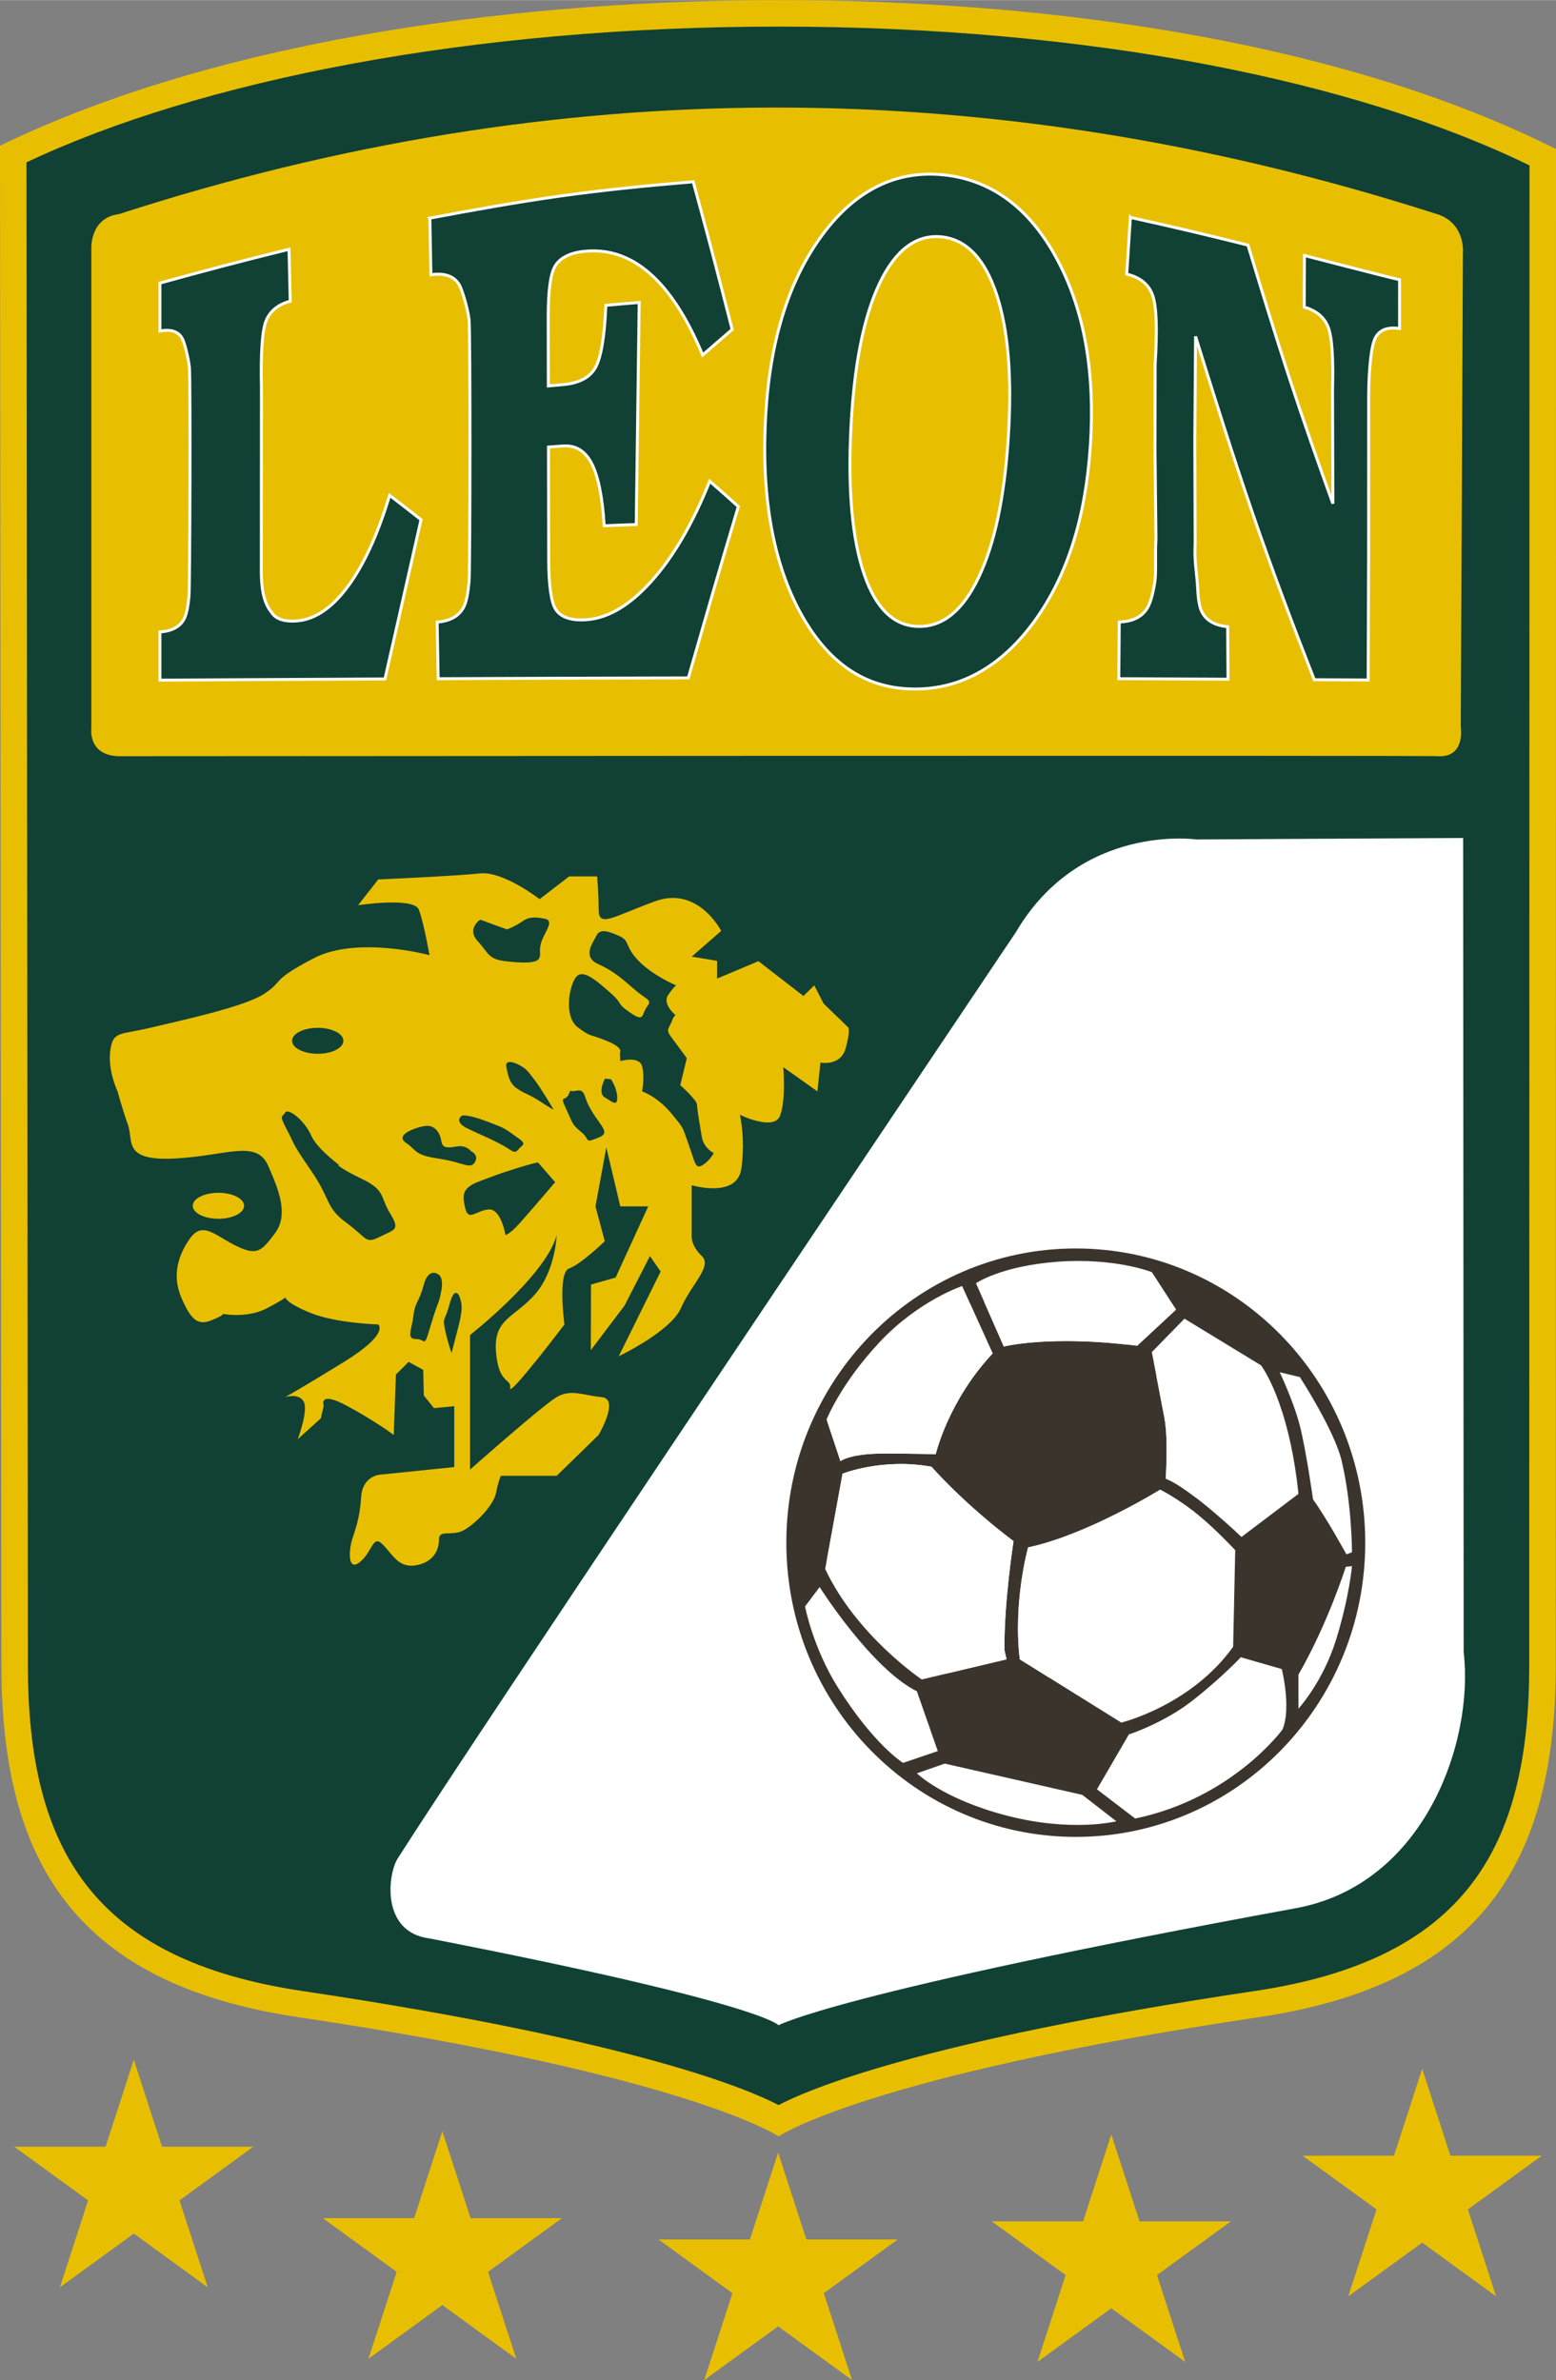 <?xml version="1.0" encoding="UTF-8"?>
<!DOCTYPE svg PUBLIC "-//W3C//DTD SVG 1.1//EN" "http://www.w3.org/Graphics/SVG/1.1/DTD/svg11.dtd">
<!-- Creator: CorelDRAW -->
<svg xmlns="http://www.w3.org/2000/svg" xml:space="preserve" width="1944px" height="2973px" shape-rendering="geometricPrecision" text-rendering="geometricPrecision" image-rendering="optimizeQuality" fill-rule="evenodd" clip-rule="evenodd"
viewBox="0 0 2021.05 3090.51"
 xmlns:xlink="http://www.w3.org/1999/xlink">
 <rect x="0" y="0" width="2021.05" height="3090.51" fill="#808080" stroke="none"/>
 <g id="Ebene_x0020_1">
  <polygon fill="#E8BF00" points="1010.71,2795.09 974.045,2907.94 855.394,2907.94 951.364,2977.67 914.717,3090.51 1010.71,3020.78 1106.68,3090.51 1070.03,2977.67 1166.03,2907.94 1047.36,2907.94 "/>
  <polygon fill="#E8BF00" points="173.792,2674.64 137.139,2787.47 18.493,2787.47 114.469,2857.21 77.816,2970.04 173.792,2900.3 269.782,2970.04 233.134,2857.21 329.11,2787.47 210.464,2787.47 "/>
  <polygon fill="#E8BF00" points="1847.26,2686.34 1810.6,2799.18 1691.96,2799.18 1787.93,2868.93 1751.26,2981.77 1847.26,2912.03 1943.23,2981.77 1906.58,2868.93 2002.57,2799.18 1883.91,2799.18 "/>
  <polygon fill="#E8BF00" points="1443.45,2771.6 1406.81,2884.43 1288.16,2884.43 1384.13,2954.18 1347.48,3067 1443.45,2997.27 1539.45,3067 1502.8,2954.18 1598.77,2884.43 1480.13,2884.43 "/>
  <polygon fill="#E8BF00" points="574.566,2767.42 537.918,2880.27 419.268,2880.27 515.243,2950.01 478.571,3062.85 574.566,2993.1 670.561,3062.85 633.884,2950.01 729.865,2880.27 611.219,2880.27 "/>
  <path fill="#114135" d="M2003.85 205.764l-0.37 1958.46c0,116.557 0.982,384.425 -370.762,439.815 -513.837,76.55 -621.477,151.001 -621.477,151.001 0,0 -107.61,-74.451 -621.462,-151.001 -371.749,-55.39 -370.737,-323.253 -370.737,-439.81l-1.844 -1962.58c228.827,-111.045 588.542,-182.66 994.043,-182.66 411.98,0 764.428,72.692 992.608,186.777z"/>
  <path fill="white" d="M1553.68 1089.91l346.771 -1.889 0.668 1057.25c13.608,116.094 -50.569,301.774 -217.876,332.464 -596.643,109.47 -672.001,152.053 -672.001,152.053 0,0 -18.434,-27.993 -453.638,-112.799 -63.016,-8.194 -54.069,-83.414 -40.954,-103.965 109.559,-171.633 600.446,-900.481 802.915,-1202.77 83.549,-142.044 234.116,-120.335 234.116,-120.34z"/>
  <path fill="#3B342C" d="M1021.35 2003.1c0,-210.998 168.328,-382.047 375.966,-382.047 207.648,-0.005 375.961,171.049 375.961,382.047 0,211.016 -168.313,382.077 -375.961,382.077 -207.638,-0.005 -375.966,-171.055 -375.966,-382.077z"/>
  <path fill="white" d="M1215.37 1888.28c0,0 16.195,-69.486 73.962,-130.878l-39.668 -87.57c0,0 -56.87,18.991 -107.44,73.13 -50.564,54.144 -68.604,100.202 -68.604,100.202l18.04 54.139c0,0 11.779,-9.93 55.983,-9.93 44.21,0 67.722,0.912 67.722,0.912l0.005 -0.005zm92.018 266.313l-110.123 26.164c0,0 -84.849,-56.919 -125.445,-143.543l22.546 -123.666c0,0 51.517,-20.756 115.58,-9.028 0,-0.005 40.64,46.932 106.509,96.6 0,0 -12.657,81.215 -11.754,141.704l2.687 11.769zm-89.321 119.149l-45.147 15.343c0,0 -37.913,-23.458 -84.874,-98.388 -32.076,-51.188 -42.42,-104.719 -42.42,-104.719l18.952 -25.262c0,0 66.796,105.62 126.368,135.385l27.122 77.641zm9.007 16.255l178.732 40.601 44.249 34.324c0,0 -57.843,14.476 -141.766,-7.217 -83.902,-21.699 -117.344,-55.082 -117.344,-55.082l36.129 -12.626zm384.554 -138.111l53.257 15.333c0,0 12.631,50.515 0.922,78.519 0,-0.005 -65.016,89.411 -191.383,115.575l-49.623 -37.928 41.493 -71.296c0,0 45.156,-14.481 83.045,-44.259 37.913,-29.773 62.283,-55.943 62.283,-55.943l0.005 0zm144.442 -118.286l-8.105 0.902c0,0 -22.611,72.268 -61.427,139.945l0 44.214c0,0 31.638,-34.324 48.79,-89.365 17.128,-55.046 20.737,-95.696 20.737,-95.696l0.005 0zm-93.872 -251.842l26.154 6.315c0,0 44.832,69.074 54.199,108.328 13.518,56.88 13.514,119.159 13.514,119.159l-7.223 2.712c0,0 -26.194,-47.803 -43.347,-71.291 0,-0.005 -9.022,-64.079 -17.147,-95.702 -8.1,-31.622 -26.154,-69.516 -26.154,-69.516l0.005 -0.005zm-155.304 152.537c0,0 -94.734,58.699 -171.482,74.944 0,0 -19.859,70.464 -10.828,145.359l131.79 82.124c0,0 90.233,-21.709 145.32,-98.404l2.712 -125.469c0,0 -23.768,-25.527 -45.117,-43.313 -27.076,-22.56 -52.394,-35.236 -52.394,-35.236l0 -0.005zm-10.812 -178.697l42.42 -43.352 99.315 60.489c0,0 36.084,46.024 48.72,166.983l-74.013 55.978c0,0 -64.99,-62.299 -98.413,-75.827 0.005,-0.005 3.614,-51.472 -1.805,-79.456l-16.225 -84.816zm-228.393 -89.38l36.109 82.153c0,0 60.48,-15.338 173.328,-0.897l50.57 -46.961 -31.613 -48.73c0,0 -47.837,-18.957 -121.876,-13.539 -74.032,5.409 -106.517,27.975 -106.517,27.975z"/>
  <path fill="white" d="M1074.85 1846.84c30.705,-78.664 100.462,-137.782 185.44,-153.545l29.047 64.103c-57.774,61.392 -73.973,130.883 -73.973,130.883l0.005 -0.005c0,0 -23.522,-0.907 -67.727,-0.907 -44.199,0 -55.983,9.93 -55.983,9.93l-16.808 -50.46zm203.57 -156.226c8.987,-0.987 18.11,-1.51 27.351,-1.51 59.976,0 114.962,21.309 157.82,56.765 -104.146,-11.598 -159.794,2.503 -159.794,2.503l-25.377 -57.758zm223.349 94.684c32.465,41.901 51.811,94.475 51.811,151.594 0,2.627 -0.055,5.259 -0.14,7.876 -14.242,-10.917 -28.452,-20.497 -39.329,-24.903 0.005,-0.005 3.614,-51.472 -1.805,-79.456l-10.538 -55.111zm50.35 178.471c-11.355,105.253 -88.613,190.765 -189.677,214.412l-37.859 -23.592c-9.032,-74.89 10.828,-145.354 10.828,-145.354 76.754,-16.245 171.482,-74.939 171.482,-74.939l0 -0.005c0,0 21.001,10.548 45.226,29.479zm-321.951 209.169c-71.859,-22.994 -129.463,-77.897 -156.112,-148.041l20.308 -111.353c0,0 51.517,-20.756 115.58,-9.028 0,-0.005 40.64,46.932 106.509,96.6 0,0 -12.657,81.215 -11.754,141.704l2.687 11.769 -77.218 18.349z"/>
  <path fill="#E8BF00" d="M2020.67 2162.43c0,255.805 -97.052,413.855 -385.387,456.812 -507.671,75.623 -624.029,154.791 -624.029,154.791 0,0 -116.353,-79.167 -624.019,-154.791 -288.345,-42.963 -385.392,-201.018 -385.392,-456.807l-1.844 -1973.35c295.738,-143.509 692.518,-189.079 1011.24,-189.079 321.587,0 713.255,45.091 1009.8,193.346l-0.373 1969.08zm-34.384 0l0.373 -1947.78c-225.268,-109.813 -570.787,-180.272 -975.42,-180.272 -398.217,0 -750.685,69.392 -976.837,176.293l1.825 1951.76c0,238.771 84.994,382.426 356.066,422.803 436.087,64.96 582.895,129.173 618.96,148.214 36.045,-19.046 182.883,-83.254 618.945,-148.214 271.087,-40.376 356.082,-184.02 356.087,-422.803z"/>
  <path fill="#E8BF00" d="M154.431 277.902c566.78,-183.452 1133.44,-185.341 1709.49,-0.818 40.062,10.862 36.194,50.914 36.194,50.914l-2.751 615.237c0,0 6.614,40.047 -28.693,38.616 0.026,-1.285 -1714.65,0 -1714.65,0 -40.013,-1.285 -35.397,-35.92 -35.397,-35.92l0 -623.41c0,0 -1.904,-40.013 35.811,-44.619z"/>
  <path fill="#114135" d="M1468.22 282.208c26.055,5.757 51.891,11.565 77.467,17.616 25.358,5.997 50.44,12.168 75.254,18.309 17.657,58.336 35.203,115.82 53.65,172.152 18.209,55.556 37.366,109.978 56.657,163.539l-0.438 -147.717c0.573,-21.249 0.378,-38.7 -0.609,-52.354 -0.987,-13.678 -2.771,-23.558 -5.289,-29.674 -2.552,-6.246 -6.336,-11.484 -11.505,-15.722 -5.144,-4.241 -11.589,-7.487 -19.395,-9.715l0.334 -66.964c0,0 103.781,26.872 123.516,31.418l0.005 63.341c-7.596,-1.142 -13.987,-0.718 -19.191,1.186 -5.199,1.914 -9.212,5.373 -11.968,10.383 -2.702,4.894 -4.805,13.813 -6.316,26.758 -1.48,12.94 -2.412,29.897 -2.686,50.859l-0.06 202.084 -0.588 165.119 -34.968 -0.16 -34.997 -0.16c-27.397,-70.055 -54.478,-141.585 -79.795,-215.23 -25.766,-74.99 -50.002,-152.043 -74.416,-230.607l-0.962 134.323 0.424 134.323c-1.345,22.969 2.472,41.797 3.126,56.411 0.648,14.6 2.223,25.058 4.935,31.249 2.686,6.122 6.989,10.862 12.681,14.316 5.688,3.425 12.84,5.552 21.468,6.37l0.464 68.172 -75.045 -0.35 -66.775 -0.329 0.583 -73.589c8.903,-0.293 16.46,-2.038 22.631,-5.209 6.155,-3.175 10.916,-7.756 14.356,-13.773 3.484,-6.136 6.49,-16.603 8.963,-31.379 2.461,-14.76 0.259,-33.845 1.724,-57.274l-1.23 -113.296 0.158 -113.293c1.451,-23.423 1.889,-42.684 1.321,-57.803 -0.583,-15.113 -2.202,-26.089 -4.805,-32.933 -2.557,-6.829 -6.57,-12.477 -12.133,-16.963 -5.557,-4.481 -12.681,-7.761 -21.284,-9.855l2.372 -36.787 2.368 -36.793z"/>
  <path fill="none" stroke="white" stroke-width="3.802" d="M1468.22 282.208c26.055,5.757 51.891,11.565 77.467,17.616 25.358,5.997 50.44,12.168 75.254,18.309 17.657,58.336 35.203,115.82 53.65,172.152 18.209,55.556 37.366,109.978 56.657,163.539l-0.438 -147.717c0.573,-21.249 0.378,-38.7 -0.609,-52.354 -0.987,-13.678 -2.771,-23.558 -5.289,-29.674 -2.552,-6.246 -6.336,-11.484 -11.505,-15.722 -5.144,-4.241 -11.589,-7.487 -19.395,-9.715l0.334 -66.964c0,0 103.781,26.872 123.516,31.418l0.005 63.341c-7.596,-1.142 -13.987,-0.718 -19.191,1.186 -5.199,1.914 -9.212,5.373 -11.968,10.383 -2.702,4.894 -4.805,13.813 -6.316,26.758 -1.48,12.94 -2.686,29.897 -2.686,50.859l-0.06 202.084 -0.588 165.119 -34.968 -0.16 -34.997 -0.16c-27.397,-70.055 -54.478,-141.585 -79.795,-215.23 -25.766,-74.99 -50.002,-152.043 -74.416,-230.607l-0.962 134.323 0.424 134.323c-1.345,22.969 2.472,41.797 3.126,56.411 0.648,14.6 2.223,25.058 4.935,31.249 2.686,6.122 6.989,10.862 12.681,14.316 5.688,3.425 12.84,5.552 21.468,6.37l0.464 68.172 -75.045 -0.35 -66.775 -0.329 0.583 -73.589c8.903,-0.293 16.46,-2.038 22.631,-5.209 6.155,-3.175 10.916,-7.756 14.356,-13.773 3.484,-6.136 6.49,-16.603 8.963,-31.379 2.461,-14.76 0.259,-33.845 1.724,-57.274l-1.23 -113.296 0.158 -113.293c1.451,-23.423 1.889,-42.684 1.321,-57.803 -0.583,-15.113 -2.202,-26.089 -4.805,-32.933 -2.557,-6.829 -6.57,-12.477 -12.133,-16.963 -5.557,-4.481 -12.681,-7.761 -21.284,-9.855l2.372 -36.787 2.368 -36.793z"/>
  <path fill="#114135" stroke="white" stroke-width="3.802" d="M1227.58 227.098c32.042,3.648 60.27,15.432 84.725,34.389 24.351,18.882 44.943,44.927 62.095,77.641 17.087,32.565 29.096,68.734 36.063,108.582 6.929,39.638 8.878,83.09 5.788,130.489 -3.081,47.266 -10.618,89.635 -22.606,127.344 -12.093,37.929 -28.651,71.341 -49.662,100.383 -21.116,29.2 -44.633,51.207 -70.514,66.071 -25.941,14.929 -54.238,22.556 -84.974,22.566 -30.876,0.015 -58.356,-7.701 -82.542,-23.224 -24.26,-15.582 -45.276,-38.955 -63.141,-70.104 -17.965,-31.319 -31.07,-67.434 -39.314,-108.367 -8.23,-40.93 -11.554,-86.679 -9.725,-137.329 1.834,-50.66 8.464,-96.484 20.173,-137.458 11.694,-40.969 28.487,-77.023 50.32,-107.928 21.794,-30.846 46.438,-53.536 73.894,-67.563 27.201,-13.888 57.18,-19.177 89.42,-15.492z"/>
  <path fill="#E8BF00" stroke="white" stroke-width="3.802" d="M1222.88 307.411c-16.46,-1.665 -31.474,2.627 -44.927,12.766 -13.518,10.179 -25.427,26.26 -35.77,48.122 -10.344,21.913 -18.598,48.586 -24.77,79.959 -6.155,31.389 -10.209,67.449 -12.217,108.139 -2.013,40.541 -1.536,76.599 1.366,108.177 2.896,31.553 8.165,58.616 15.906,81.156 7.666,22.382 17.426,39.174 29.2,50.435 11.784,11.225 25.612,16.934 41.567,17.157 15.896,0.23 30.332,-5.069 43.368,-15.807 13.02,-10.717 24.56,-26.861 34.778,-48.391 10.209,-21.499 18.563,-47.264 24.938,-77.417 6.371,-30.102 10.818,-64.617 13.31,-103.597 2.512,-39.12 2.507,-74.113 0,-105.028 -2.513,-30.959 -7.572,-57.867 -15.154,-80.752 -7.611,-23.079 -17.337,-40.933 -29.26,-53.475 -11.919,-12.557 -26.055,-19.785 -42.335,-21.445z"/>
  <path fill="#114135" d="M558.36 283.096c55.675,-10.458 112.037,-20.621 169.086,-28.657 57.329,-8.059 115.117,-13.707 172.954,-18.563 8.624,31.733 17.252,63.566 25.671,95.512 8.44,32.012 16.689,64.128 24.919,96.305l-19.206 16.544 -19.102 16.618c-10.184,-24.364 -21.035,-45.49 -32.625,-63.276 -11.564,-17.765 -23.887,-32.205 -36.817,-43.371 -12.851,-11.095 -26.433,-18.986 -40.744,-23.633 -14.276,-4.611 -29.221,-6.012 -44.837,-4.227 -9.047,1.028 -16.629,3.181 -22.696,6.341 -6.085,3.165 -10.727,7.342 -13.897,12.567 -3.065,5.044 -5.329,13.129 -6.824,24.215 -1.51,11.072 -2.243,25.178 -2.199,42.306l0.085 44.627 0.096 44.629 9.58 -0.883 9.59 -0.862c10.388,-0.907 19.061,-3.22 26.076,-6.904 7.028,-3.694 12.382,-8.784 16.015,-15.343 3.668,-6.679 6.59,-16.754 8.838,-30.218 2.248,-13.463 3.779,-30.282 4.616,-50.495l21.644 -1.943 21.643 -1.785 -1.929 144.198 -1.914 144.157 -20.826 0.757 -20.781 0.827c-1.176,-18.872 -3.13,-35.062 -5.877,-48.561 -2.707,-13.494 -6.217,-24.301 -10.453,-32.425 -4.222,-8.111 -9.381,-14.057 -15.553,-17.816 -6.176,-3.753 -13.354,-5.338 -21.519,-4.764l-9.512 0.678 -9.486 0.707 0.145 73.046 0.15 73.021c0.039,16.828 0.837,30.62 2.347,41.402 1.516,10.792 3.739,18.558 6.74,23.279 3.065,4.766 7.557,8.259 13.439,10.562 5.873,2.283 13.135,3.344 21.808,3.18 14.655,-0.284 29.195,-4.401 43.705,-12.387 14.526,-8.02 29.011,-19.963 43.537,-35.79 14.61,-15.926 28.397,-34.853 41.313,-56.816 12.95,-22.037 25.058,-47.08 36.288,-75.174l18.603 16.4 18.538 16.54c-11.111,37.191 -22.133,74.366 -32.959,111.483l-31.991 111.019 -162.501 0.409 -162.431 0.643 -0.653 -36.737 -0.653 -36.723c8.714,-0.702 15.976,-2.756 21.818,-6.186 5.852,-3.459 10.303,-8.259 13.243,-14.491 3.021,-6.355 5.12,-17.291 6.441,-32.749 1.321,-15.483 1.725,-324.399 -0.08,-339.573 -1.81,-15.173 -9.217,-38.935 -12.492,-44.692 -3.275,-5.757 -8.015,-9.775 -14.191,-12.018 -6.191,-2.248 -13.813,-2.722 -22.861,-1.45l-0.652 -36.733 -0.669 -36.728z"/>
  <path fill="none" stroke="white" stroke-width="3.802" d="M558.36 283.096c55.675,-10.458 112.037,-20.621 169.086,-28.657 57.329,-8.059 115.117,-13.707 172.954,-18.563 8.624,31.733 17.252,63.566 25.671,95.512 8.44,32.012 16.689,64.128 24.919,96.305l-19.206 16.544 -19.102 16.618c-10.184,-24.364 -21.035,-45.49 -32.625,-63.276 -11.564,-17.765 -23.887,-32.205 -36.817,-43.371 -12.851,-11.095 -26.433,-18.986 -40.744,-23.633 -14.276,-4.611 -29.221,-6.012 -44.837,-4.227 -9.047,1.028 -16.629,3.181 -22.696,6.341 -6.085,3.165 -10.727,7.342 -13.897,12.567 -3.065,5.044 -5.329,13.129 -6.824,24.215 -1.51,11.072 -2.199,25.178 -2.199,42.306l0.085 44.627 0.096 44.629 9.58 -0.883 9.59 -0.862c10.388,-0.907 19.061,-3.22 26.076,-6.904 7.028,-3.694 12.382,-8.784 16.015,-15.343 3.668,-6.679 6.59,-16.754 8.838,-30.218 2.248,-13.463 3.779,-30.282 4.616,-50.495l21.644 -1.943 21.643 -1.785 -1.929 144.198 -1.914 144.157 -20.826 0.757 -20.781 0.827c-1.176,-18.872 -3.13,-35.062 -5.877,-48.561 -2.707,-13.494 -6.217,-24.301 -10.453,-32.425 -4.222,-8.111 -9.381,-14.057 -15.553,-17.816 -6.176,-3.753 -13.354,-5.338 -21.519,-4.764l-9.512 0.678 -9.486 0.707 0.145 73.046 0.15 73.021c0,16.828 0.837,30.62 2.347,41.402 1.516,10.792 3.739,18.558 6.74,23.279 3.065,4.766 7.557,8.259 13.439,10.562 5.873,2.283 13.135,3.344 21.808,3.18 14.655,-0.284 29.195,-4.401 43.705,-12.387 14.526,-8.02 29.011,-19.963 43.537,-35.79 14.61,-15.926 28.397,-34.853 41.313,-56.816 12.95,-22.037 25.058,-47.08 36.288,-75.174l18.603 16.4 18.538 16.54c-11.111,37.191 -22.133,74.366 -32.959,111.483l-31.991 111.019 -162.501 0.409 -162.431 0.643 -0.653 -36.737 -0.653 -36.723c8.714,-0.702 15.976,-2.756 21.818,-6.186 5.852,-3.459 10.303,-8.259 13.243,-14.491 3.021,-6.355 5.12,-17.291 6.441,-32.749 1.321,-15.483 1.725,-324.399 -0.08,-339.573 -1.81,-15.173 -9.217,-38.935 -12.492,-44.692 -3.275,-5.757 -8.015,-9.775 -14.191,-12.018 -6.191,-2.248 -13.813,-2.722 -22.861,-1.45l-0.652 -36.733 -0.669 -36.728z"/>
  <path fill="#114135" stroke="white" stroke-width="3.802" d="M207.737 367.437c26.553,-7.318 53.675,-14.73 81.405,-22.017 28.213,-7.407 56.989,-14.64 86.23,-21.869l0.798 33.687 0.797 33.697c-7.826,2.093 -14.336,5.254 -19.52,9.45 -5.204,4.213 -9.111,9.446 -11.733,15.758 -2.562,6.116 -4.302,16.374 -5.354,30.741 -1.002,14.346 -1.275,32.819 -0.798,55.429l-0.144 240.293c0,39.43 11.349,49.438 13.932,53.282 2.526,3.763 6.261,6.495 11.17,8.24 4.896,1.735 10.956,2.482 18.199,2.208 11.859,-0.439 23.388,-4.112 34.619,-11.176 11.246,-7.073 22.207,-17.561 32.809,-31.488 10.767,-14.132 20.782,-31.205 30.083,-51.238 9.337,-20.163 17.926,-43.287 25.861,-69.402l20.362 15.686 20.403 15.961 -23.592 104.325 -23.259 102.485 -146.276 0.754 -145.991 0.777 0 -31.294 0 -31.288c7.846,-0.519 14.44,-2.208 19.729,-5.109 5.289,-2.886 9.262,-6.974 11.924,-12.253 2.746,-5.428 4.785,-14.949 6.061,-28.612 1.306,-13.673 2,-284.178 0.573,-297.497 -1.43,-13.305 -6.675,-32.969 -9.276,-37.589 -2.562,-4.567 -6.217,-7.687 -11.087,-9.311 -4.85,-1.62 -10.807,-1.735 -17.924,-0.414l0 -31.105 0 -31.109z"/>
  <path fill="#E8BF00" d="M557.818 1240.17c0,0 -93.753,-25.537 -150.519,4.103 -56.755,29.643 -37.798,28.846 -64.148,46.103 -26.345,17.247 -109.468,34.834 -148.12,44.155 -38.642,9.311 -48.531,3.524 -51.821,29.868 -3.305,26.349 9.505,52.689 9.505,52.689 0,-0.005 6.171,23.039 13.538,43.591 7.368,20.547 -7.367,46.891 60.081,43.596 67.429,-3.295 106.364,-25.362 121.856,9.121 15.488,34.47 26.175,64.911 8.922,87.961 -17.256,23.034 -23.053,29.628 -50.17,16.454 -27.142,-13.18 -43.627,-32.928 -60.081,-9.874 -16.46,23.044 -23.069,49.279 -11.525,76.459 11.525,27.192 20.616,37.086 37.868,30.491 17.258,-6.595 16.544,-8.872 16.544,-8.872 0,0 31.149,6.375 57.499,-7.596 26.319,-13.958 23.108,-14.023 23.108,-14.023 0.005,-0.005 0.713,7.443 33.632,20.618 32.934,13.174 87.303,14.755 87.303,14.755 0,-0.005 15.572,11.579 -44.484,48.595 -60.061,37.011 -76.451,45.765 -76.451,45.765 0.005,-0.005 18.015,-5.808 24.186,5.901 6.17,11.684 -7.797,48.696 -7.797,48.696l29.963 -27.087 3.753 -16.509c0,0 -7.388,-19.755 29.644,0 37.001,19.765 61.317,38.128 61.317,38.128l2.806 -78.43 16.484 -16.47 19.017 10.368 0.738 33.238 13.159 16.46 26.41 -2.512 0 79.037 -96.354 9.869c0,0 -22.82,1.277 -24.58,29.032 -1.749,27.739 -7.536,41.707 -11.629,54.882 -4.097,13.175 -6.595,42.808 9.88,29.633 16.465,-13.164 16.465,-36.213 29.644,-23.053 13.165,13.174 20.527,31.229 43.606,27.136 23.024,-4.083 29.619,-20.542 29.619,-33.716 0,-13.18 16.914,-3.529 31.903,-11.64 14.988,-8.115 38.816,-31.956 42.111,-48.421 3.315,-16.47 6.276,-22.346 6.276,-22.346l72.547 0 54.413 -53.067c0,0 27.815,-46.99 4.068,-49.139 -23.758,-2.154 -39.734,-11.021 -58.481,0 -18.768,11.01 -112.535,94.126 -112.535,94.126l0 -174.714c0,0 98.368,-77.099 112.535,-129.733 0,-0.005 -1.51,46.941 -28.632,77.373 -27.123,30.416 -53.486,31.219 -50.191,74.024 3.315,42.798 20.252,34.194 18.372,47.124 -1.888,12.925 70.529,-82.551 70.529,-82.551 0,-0.005 -9.196,-67.338 6.062,-72.722 15.287,-5.383 46.333,-35.396 46.333,-35.396l-12.088 -45.212 14.108 -76.645 18.129 76.645 36.298 0 -42.34 92.401 -31.972 9.157 -0.269 85.179 43.875 -58.046 32.91 -64.149 13.922 19.989 -54.429 110.066c0,0 67.647,-32.185 80.812,-62.617 13.184,-30.423 41.099,-54.259 27.141,-67.434 -13.957,-13.18 -13.229,-25.232 -13.229,-25.232l0 -66.825c0,0 59.009,17.756 64.512,-21.613 5.483,-39.384 -1.889,-69.811 -1.889,-69.811 0,-0.005 44.478,21.763 52.269,1.007 7.79,-20.761 4.033,-62.901 4.033,-62.901l44.339 31.443 4.023 -37.345c0,0 26.115,5.244 32.71,-18.603 6.584,-23.851 3.289,-27.131 3.289,-27.131l-31.961 -30.92 -12.093 -23.587 -14.111 13.758 -58.44 -45.202 -53.696 22.6 0 -23.058 -32.959 -5.428 38.288 -33.423c0,0 -29.949,-59.019 -85.941,-38.467 -55.968,20.553 -73.24,34.524 -73.24,10.678 0,-23.857 -2.054,-42.958 -2.054,-42.958l-36.254 -0.005 -38.332 29.483c0,0 -47.564,-36.702 -77.208,-33.417 -29.619,3.295 -132.373,7.875 -132.373,7.875l-26.214 33.408c0,0 72.208,-10.852 78.778,5.613 6.595,16.465 13.942,59.248 13.942,59.248z"/>
  <path fill="#E8BF00" d="M250.371 1565.64c0,-9.321 14.924,-16.867 33.328,-16.867 18.413,-0.005 33.337,7.551 33.337,16.867 0,9.307 -14.924,16.859 -33.337,16.859 -18.404,-0.005 -33.328,-7.547 -33.328,-16.859z"/>
  <path fill="#114135" d="M379.386 1351.38c0,-9.307 14.898,-16.848 33.317,-16.848 18.379,0 33.307,7.541 33.307,16.853 0,9.307 -14.929,16.854 -33.307,16.854 -18.419,0 -33.317,-7.542 -33.317,-16.859z"/>
  <path fill="#114135" d="M658.573 1206.77l-34.888 -12.681c0,0 -17.924,11.923 -3.399,27.669 14.525,15.727 13.374,23.563 36.273,26.279 22.905,2.712 39.843,2.717 43.472,-3.315 3.608,-6.031 -1.192,-9.701 3.608,-22.965 4.831,-13.279 16.924,-26.553 3.64,-28.97 -13.275,-2.417 -20.577,-2.417 -29.012,3.624 -8.439,6.031 -19.695,10.359 -19.695,10.359z"/>
  <path fill="#114135" d="M805.119 1215.7c-13.334,-6.031 -25.382,-10.847 -30.208,-1.191 -4.829,9.64 -19.356,27.799 2.412,37.445 21.774,9.66 35.038,22.895 49.523,35.008 14.486,12.113 20.527,10.906 13.285,20.556 -7.258,9.655 -2.433,20.522 -21.724,7.248 -19.31,-13.264 -7.308,-9.71 -26.623,-26.599 -19.286,-16.898 -36.145,-31.378 -44.629,-18.104 -8.499,13.279 -14.501,50.738 3.614,64.019 18.09,13.263 12.004,7.277 36.189,16.937 24.186,9.65 18.16,15.691 18.16,15.691l0.588 11.041c0,0 24.744,-7.422 28.377,7.049 3.614,14.486 -0.165,32.271 -0.165,32.271 0,-0.006 19.52,6.36 37.64,28.123 18.095,21.773 14.276,17.317 22.815,40.66 8.543,23.359 8.603,33.014 18.239,26.978 9.66,-6.037 14.486,-15.693 14.486,-15.693 0,0 -13.225,-5.981 -15.681,-21.729 -2.453,-15.736 -6.086,-35.042 -6.086,-41.078 0,-6.036 -21.729,-25.337 -21.729,-25.337l8.464 -35.043c0,0 -13.264,-18.149 -20.507,-27.809 -7.248,-9.65 -2.412,-10.857 1.191,-20.517 3.635,-9.66 5.523,-6.839 5.523,-6.839 0,0 -18.807,-14.929 -10.348,-27.003 8.459,-12.067 10.348,-12.307 10.348,-12.307 0,0 -29.638,-12.417 -48.386,-31.449 -18.742,-19.046 -11.44,-26.279 -24.768,-32.33z"/>
  <path fill="#114135" d="M785.763 1400.5c0,0 -10.095,18.649 -0.23,24.431 9.89,5.787 16.349,12.312 16.165,0 -0.189,-12.318 -8.085,-23.582 -8.085,-23.582l-7.851 -0.848z"/>
  <path fill="#114135" d="M675.85 1383.6c-8.459,-4.829 -20.507,-8.439 -18.094,2.413 2.417,10.861 3.549,20.571 14.46,27.809 10.922,7.243 15.747,7.248 30.227,16.893 14.486,9.655 16.603,9.95 16.603,9.95 0,-0.005 -16.603,-28.099 -25.043,-38.961 -8.453,-10.852 -9.714,-13.279 -18.154,-18.105z"/>
  <path fill="#114135" d="M738.657 1421.07c-4.825,9.65 -12.113,0.005 -3.629,18.1 8.499,18.104 7.288,20.571 19.375,30.216 12.043,9.655 4.826,14.481 18.095,9.655 13.264,-4.834 15.677,-7.287 8.434,-18.149 -7.238,-10.872 -8.434,-10.867 -15.677,-24.141 -7.248,-13.279 -4.785,-22.924 -16.898,-20.517 -6.929,1.381 -7.536,-0.404 -7.666,-0.363 -0.125,0.025 0.02,1.067 -2.034,5.199z"/>
  <path fill="#114135" d="M600.132 1448.53c0,0 -12.491,7.592 8.08,17.237 20.553,9.645 19.361,8.445 38.672,18.1 19.305,9.66 20.506,15.691 26.553,8.455 6.026,-7.248 12.067,-6.042 -3.609,-16.904 -15.701,-10.861 -12.033,-9.694 -37.43,-19.35 -25.402,-9.666 -32.267,-7.538 -32.267,-7.538z"/>
  <path fill="#114135" d="M698.88 1509.45l22.167 25.547c0,0 -42.78,50.336 -51.218,58.781 -8.464,8.448 -13.269,10.023 -13.269,10.023 0,-0.005 -5.668,-35.032 -22.167,-33.402 -16.514,1.611 -25.861,16.15 -30.232,-1.974 -4.401,-18.129 -3.225,-26.583 19.755,-35.027 22.97,-8.455 18.1,-7.287 44.697,-15.732 26.594,-8.448 30.268,-8.209 30.268,-8.215z"/>
  <path fill="#114135" d="M611.826 1494.73c0,0 -6.026,-8.455 -19.291,-6.031 -13.269,2.407 -18.094,1.201 -19.315,-7.248 -1.217,-8.455 -7.308,-21.818 -21.763,-19.356 -14.491,2.458 -38.627,12.113 -24.141,21.768 14.48,9.66 9.69,15.691 42.295,20.522 32.56,4.831 41.014,14.486 47.041,4.831 6.046,-9.666 -4.826,-14.486 -4.826,-14.486z"/>
  <path fill="#114135" d="M440.887 1513.39c5.463,3.065 -28.273,-19.823 -36.752,-39.179 -8.523,-19.351 -30.058,-36.244 -33.776,-29.609 -3.694,6.634 -8.523,1.859 2.328,22.371 10.877,20.512 4.896,14.525 31.449,53.152 26.534,38.612 18.03,47.111 45.844,67.623 27.815,20.517 24.141,27.759 43.492,18.113 19.361,-9.67 26.558,-8.499 13.294,-30.226 -13.294,-21.734 -6.007,-30.128 -36.233,-44.653 -30.208,-14.526 -35.078,-20.647 -29.644,-17.592z"/>
  <path fill="#114135" d="M568.351 1654.17c0,0 -12.069,-8.489 -18.095,14.485 -6.046,22.975 -10.872,20.562 -13.289,39.873 -2.412,19.311 -9.65,30.167 3.639,30.167 13.264,-0.005 9.416,14.082 19.206,-18.926 9.8,-33.009 9.8,-24.564 13.409,-43.871 3.614,-19.32 -4.87,-21.727 -4.87,-21.727z"/>
  <path fill="#114135" d="M596.145 1681.93c0,0 -6.021,-12.022 -12.074,10.912 -6.021,22.939 -9.629,16.893 -6.021,33.791 3.609,16.893 8.435,30.227 8.435,30.227 0,0 4.73,-17.387 9.615,-37.086 4.876,-19.695 3.66,-25.766 2.463,-30.592 -1.201,-4.844 -2.417,-7.248 -2.417,-7.253z"/>
 </g>
</svg>
